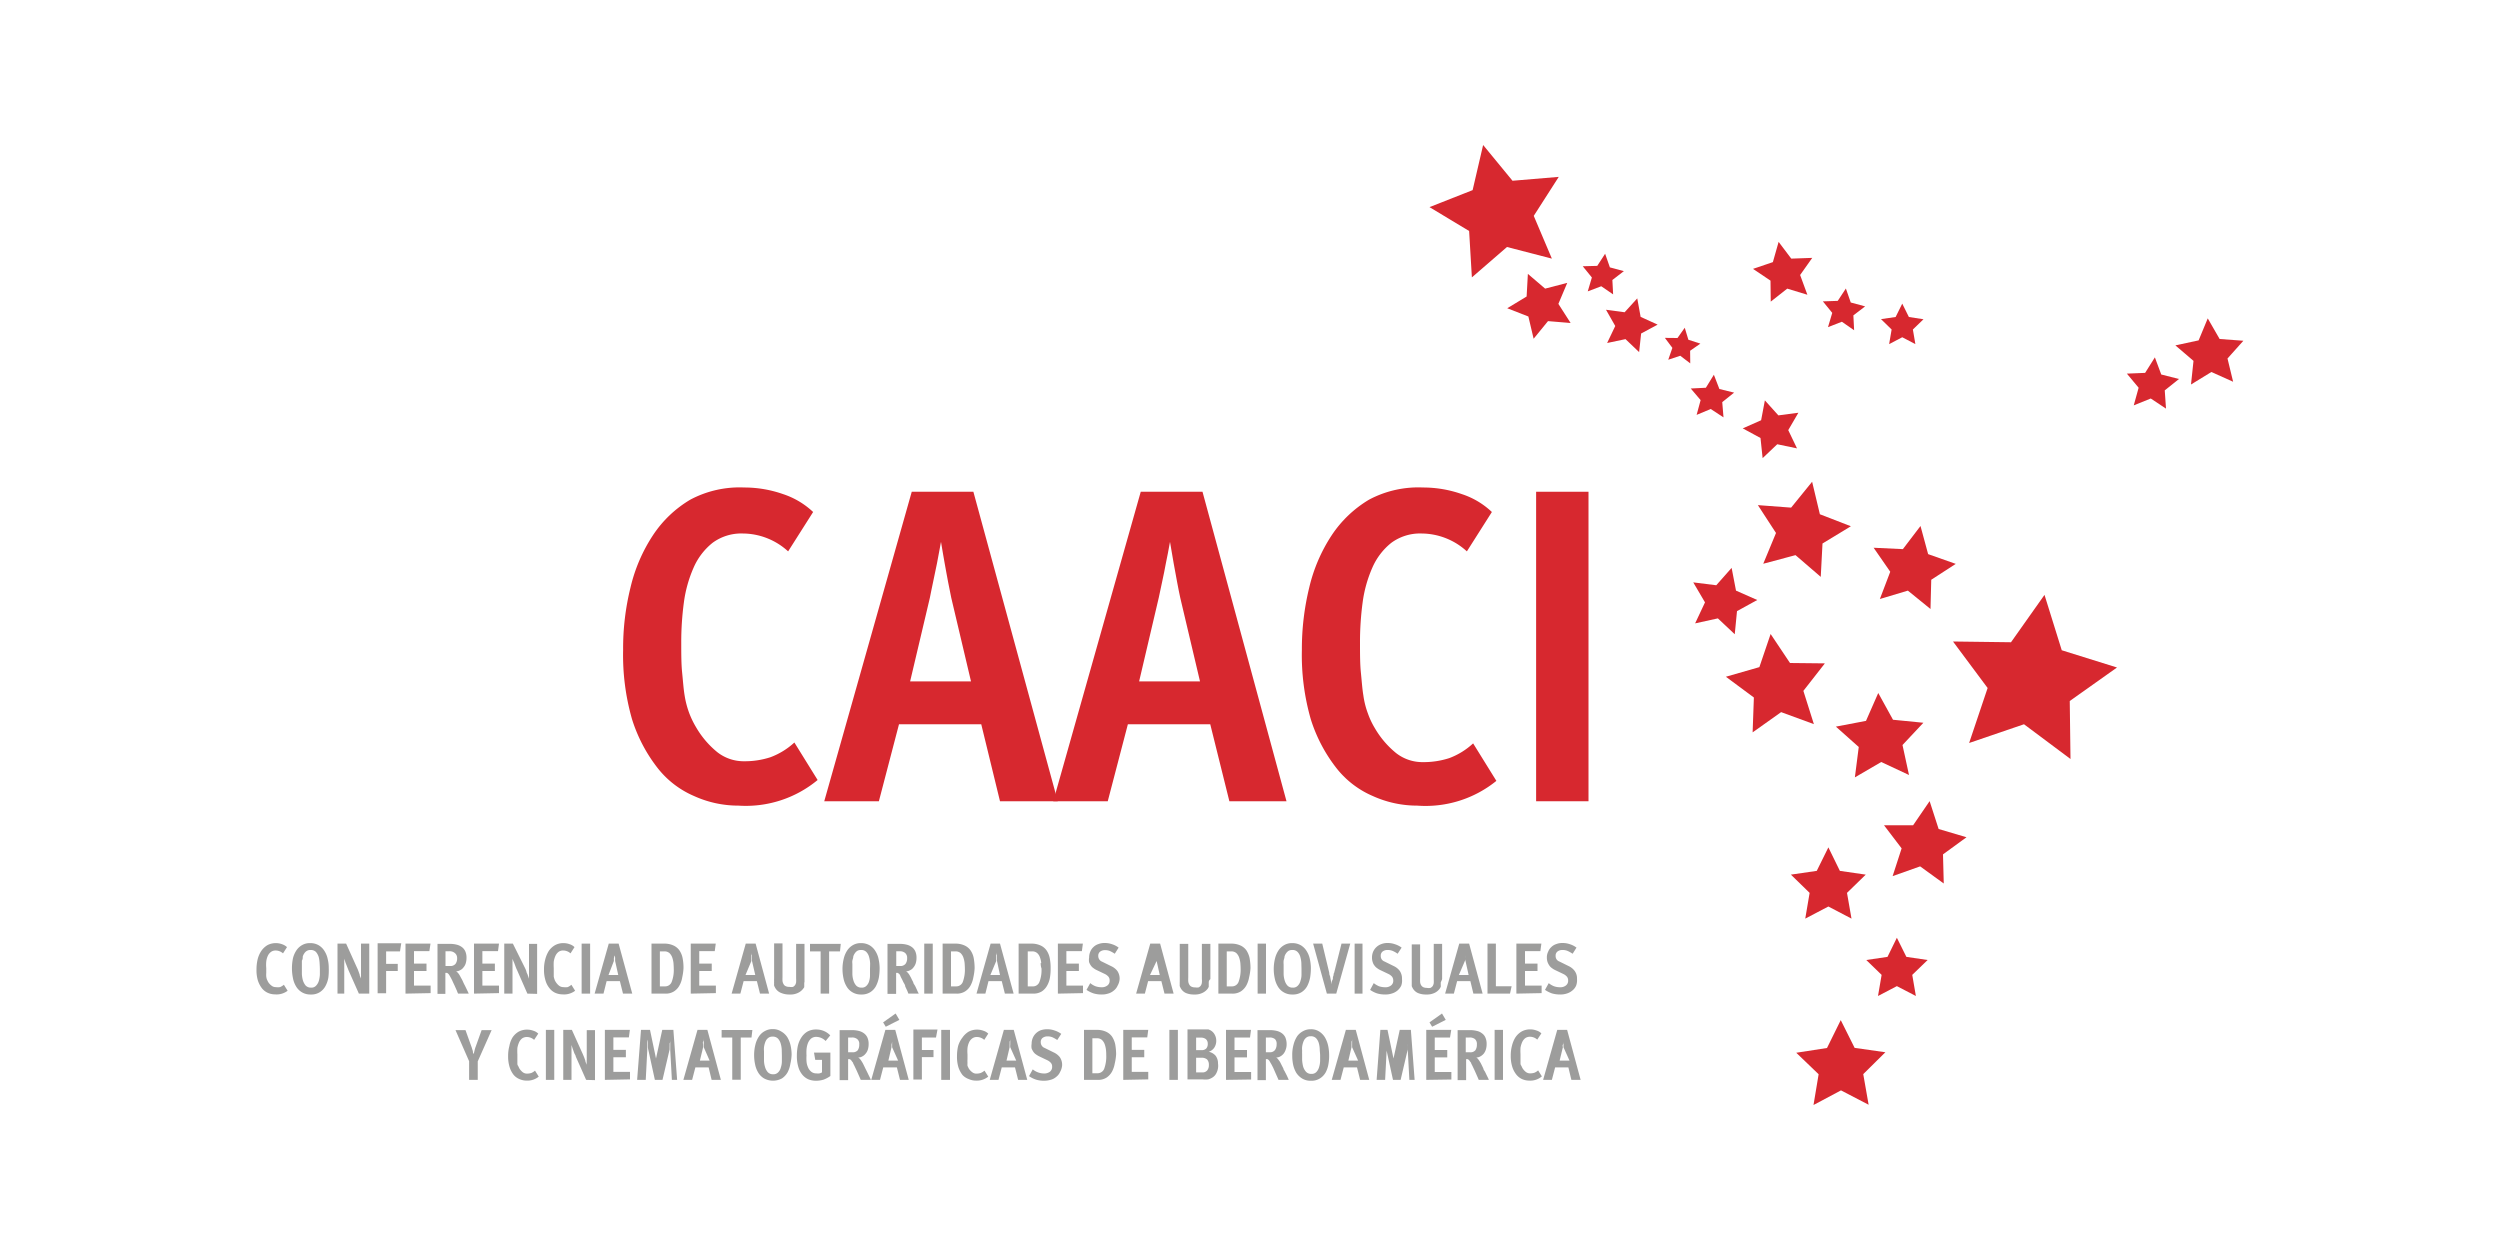 <svg id="Layer_1" data-name="Layer 1" xmlns="http://www.w3.org/2000/svg" viewBox="0 0 200 100"><defs><style>.cls-1{fill:#d7282f;}.cls-2{fill:#9d9d9c;}</style></defs><title>logos patrocinadores</title><polygon class="cls-1" points="138.53 45.43 138.88 47.25 140.58 48 138.96 48.89 138.78 50.74 137.43 49.47 135.61 49.87 136.4 48.19 135.46 46.59 137.3 46.82 138.53 45.43"/><polygon class="cls-1" points="141.65 50.72 143.2 53.04 145.99 53.07 144.27 55.27 145.11 57.93 142.49 56.97 140.21 58.59 140.31 55.8 138.07 54.14 140.75 53.37 141.65 50.72"/><polygon class="cls-1" points="150.26 55.44 151.44 57.58 153.87 57.82 152.2 59.6 152.72 62 150.5 60.96 148.39 62.19 148.7 59.76 146.87 58.13 149.28 57.67 150.26 55.44"/><polygon class="cls-1" points="154.37 64.09 155.09 66.32 157.32 66.98 155.44 68.35 155.5 70.68 153.61 69.31 151.41 70.09 152.13 67.87 150.72 66.02 153.05 66.02 154.37 64.09"/><polygon class="cls-1" points="151.75 75.02 152.51 76.55 154.21 76.8 152.98 77.99 153.27 79.68 151.75 78.89 150.24 79.68 150.53 77.99 149.3 76.8 151 76.55 151.75 75.02"/><polygon class="cls-1" points="146.27 67.79 147.19 69.67 149.26 69.97 147.76 71.43 148.12 73.49 146.27 72.52 144.42 73.49 144.77 71.43 143.27 69.97 145.34 69.67 146.27 67.79"/><polygon class="cls-1" points="147.26 81.61 148.37 83.83 150.83 84.18 149.06 85.93 149.49 88.38 147.28 87.23 145.08 88.4 145.49 85.94 143.7 84.22 146.16 83.84 147.26 81.61"/><polygon class="cls-1" points="163.56 47.59 164.94 52.02 169.36 53.4 165.58 56.08 165.64 60.72 161.92 57.94 157.53 59.44 159.01 55.04 156.24 51.32 160.88 51.38 163.56 47.59"/><polygon class="cls-1" points="153.64 42.08 154.25 44.33 156.46 45.11 154.5 46.38 154.44 48.72 152.63 47.25 150.39 47.92 151.22 45.74 149.89 43.82 152.23 43.93 153.64 42.08"/><polygon class="cls-1" points="144.97 38.54 145.59 41.14 148.07 42.1 145.8 43.48 145.66 46.15 143.64 44.41 141.06 45.1 142.08 42.64 140.63 40.41 143.29 40.61 144.97 38.54"/><polygon class="cls-1" points="118.65 11.6 121 14.46 124.7 14.15 122.7 17.27 124.15 20.69 120.56 19.76 117.75 22.19 117.53 18.48 114.36 16.57 117.81 15.21 118.65 11.6"/><polygon class="cls-1" points="122.23 21.91 123.61 23.09 125.38 22.63 124.67 24.31 125.65 25.84 123.84 25.69 122.69 27.1 122.27 25.32 120.58 24.66 122.13 23.72 122.23 21.91"/><polygon class="cls-1" points="128.41 20.3 128.79 21.39 129.91 21.69 128.99 22.4 129.05 23.55 128.1 22.9 127.02 23.31 127.35 22.2 126.62 21.3 127.78 21.27 128.41 20.3"/><polygon class="cls-1" points="134.78 26.22 135.07 27.18 136.03 27.49 135.21 28.06 135.22 29.07 134.42 28.46 133.46 28.78 133.79 27.83 133.19 27.03 134.2 27.04 134.78 26.22"/><polygon class="cls-1" points="137.11 29.98 137.55 31.12 138.73 31.41 137.78 32.17 137.88 33.39 136.86 32.72 135.73 33.19 136.05 32.01 135.26 31.08 136.47 31.02 137.11 29.98"/><polygon class="cls-1" points="141.19 32.03 142.27 33.23 143.87 33.02 143.06 34.41 143.76 35.87 142.18 35.54 141.01 36.65 140.84 35.04 139.42 34.27 140.89 33.62 141.19 32.03"/><polygon class="cls-1" points="142.29 19.35 143.3 20.69 144.98 20.63 144.01 22 144.59 23.58 142.98 23.09 141.66 24.13 141.64 22.45 140.24 21.51 141.83 20.97 142.29 19.35"/><polygon class="cls-1" points="172.39 28.59 172.9 29.96 174.32 30.32 173.18 31.23 173.28 32.69 172.06 31.88 170.7 32.43 171.09 31.02 170.15 29.89 171.61 29.83 172.39 28.59"/><polygon class="cls-1" points="176.62 25.47 177.57 27.12 179.47 27.26 178.2 28.68 178.65 30.54 176.91 29.76 175.28 30.76 175.48 28.87 174.03 27.63 175.89 27.23 176.62 25.47"/><polygon class="cls-1" points="130.98 23.87 131.25 25.35 132.61 25.97 131.29 26.68 131.13 28.17 130.04 27.13 128.57 27.44 129.22 26.08 128.48 24.78 129.97 24.98 130.98 23.87"/><polygon class="cls-1" points="147.67 23.08 148.06 24.2 149.21 24.51 148.27 25.23 148.33 26.42 147.35 25.74 146.24 26.17 146.58 25.03 145.83 24.11 147.02 24.07 147.67 23.08"/><polygon class="cls-1" points="152.18 24.29 152.71 25.36 153.88 25.54 153.03 26.36 153.23 27.53 152.18 26.98 151.13 27.53 151.33 26.36 150.48 25.53 151.65 25.36 152.18 24.29"/><path class="cls-1" d="M59.08,64.45a8.55,8.55,0,0,1-3.56-.77,7.4,7.4,0,0,1-2.88-2.2,12.32,12.32,0,0,1-2.08-3.95A18.58,18.58,0,0,1,49.85,52a20.21,20.21,0,0,1,.59-5,13,13,0,0,1,1.79-4.17,9.17,9.17,0,0,1,3-2.86A8.38,8.38,0,0,1,59.54,39a9.37,9.37,0,0,1,3.11.53,6.44,6.44,0,0,1,2.4,1.43l-2,3.15a5.41,5.41,0,0,0-3.62-1.43,3.87,3.87,0,0,0-2.43.75,5.19,5.19,0,0,0-1.52,2,10.21,10.21,0,0,0-.77,2.77,23.77,23.77,0,0,0-.21,3.17c0,.93,0,1.74.07,2.43s.11,1.31.2,1.84A7.3,7.3,0,0,0,55.12,57a7,7,0,0,0,.56,1.17,7.28,7.28,0,0,0,1.7,2,3.42,3.42,0,0,0,2.16.73,6.59,6.59,0,0,0,2.09-.32,5.81,5.81,0,0,0,1.92-1.18l1.86,3A9,9,0,0,1,59.08,64.45Z"/><path class="cls-1" d="M80,64.1,78.5,57.94H71.92L70.31,64.1H65.94l7-24.76h4.93L84.62,64.1ZM76.1,47.82c-.07-.33-.15-.75-.25-1.25s-.18-1-.27-1.47-.18-1.06-.3-1.75c-.12.67-.23,1.24-.32,1.71s-.2,1-.31,1.49-.19.94-.26,1.27l-1.58,6.69h4.87Z"/><path class="cls-1" d="M98.35,64.1l-1.53-6.16H90.23L88.62,64.1H84.26l7-24.76h4.94l6.72,24.76ZM94.42,47.82c-.07-.33-.16-.75-.25-1.25s-.19-1-.27-1.47-.18-1.06-.3-1.75q-.18,1-.33,1.71c-.09.48-.19,1-.3,1.49l-.27,1.27-1.57,6.69H96Z"/><path class="cls-1" d="M113.38,64.45a8.59,8.59,0,0,1-3.56-.77,7.4,7.4,0,0,1-2.88-2.2,12.32,12.32,0,0,1-2.08-3.95,18.58,18.58,0,0,1-.71-5.53,20.71,20.71,0,0,1,.59-5,13,13,0,0,1,1.79-4.17,9.27,9.27,0,0,1,3-2.86A8.38,8.38,0,0,1,113.84,39a9.32,9.32,0,0,1,3.11.53,6.36,6.36,0,0,1,2.4,1.43l-2,3.15a5.41,5.41,0,0,0-3.61-1.43,3.88,3.88,0,0,0-2.44.75,5.19,5.19,0,0,0-1.52,2,10.21,10.21,0,0,0-.77,2.77,23.77,23.77,0,0,0-.21,3.17c0,.93,0,1.74.07,2.43s.11,1.31.2,1.84a6.63,6.63,0,0,0,.36,1.43,6.28,6.28,0,0,0,.55,1.17,7.28,7.28,0,0,0,1.7,2,3.42,3.42,0,0,0,2.16.73,6.66,6.66,0,0,0,2.1-.32,5.78,5.78,0,0,0,1.91-1.18l1.86,3A9,9,0,0,1,113.38,64.45Z"/><path class="cls-1" d="M122.89,64.1V39.34h4.19V64.1Z"/><path class="cls-2" d="M22,79.55a1.39,1.39,0,0,1-.57-.12,1.29,1.29,0,0,1-.47-.36,2.1,2.1,0,0,1-.33-.63,2.88,2.88,0,0,1-.11-.89,3.5,3.5,0,0,1,.09-.8,2.13,2.13,0,0,1,.29-.67,1.62,1.62,0,0,1,.48-.46,1.41,1.41,0,0,1,.69-.17,1.39,1.39,0,0,1,.5.09,1.06,1.06,0,0,1,.39.23l-.32.5a.89.89,0,0,0-.58-.23.61.61,0,0,0-.39.12.8.8,0,0,0-.25.32,1.48,1.48,0,0,0-.12.45,2.78,2.78,0,0,0,0,.51c0,.14,0,.27,0,.39a2,2,0,0,0,0,.29,1.32,1.32,0,0,0,.05.23l.09.19a1.05,1.05,0,0,0,.28.31.52.52,0,0,0,.34.12,1.16,1.16,0,0,0,.34,0,1.18,1.18,0,0,0,.31-.19l.3.48A1.45,1.45,0,0,1,22,79.55Z"/><path class="cls-2" d="M26.27,78.2a2.19,2.19,0,0,1-.23.68,1.33,1.33,0,0,1-.45.49,1.26,1.26,0,0,1-.73.19,1.31,1.31,0,0,1-.71-.18,1.35,1.35,0,0,1-.46-.46,2,2,0,0,1-.25-.65,3.93,3.93,0,0,1,0-1.62,2,2,0,0,1,.3-.66,1.35,1.35,0,0,1,.46-.4,1.22,1.22,0,0,1,.61-.14,1.3,1.3,0,0,1,.7.18,1.38,1.38,0,0,1,.46.47,1.9,1.9,0,0,1,.25.64,2.92,2.92,0,0,1,.08.71A4.74,4.74,0,0,1,26.27,78.2Zm-.7-1.12a2.73,2.73,0,0,0-.07-.51,1.16,1.16,0,0,0-.22-.41.57.57,0,0,0-.44-.16.52.52,0,0,0-.29.07.61.61,0,0,0-.2.19.84.84,0,0,0-.13.27c0,.11,0,.21-.07.32l0,.31v.28c0,.13,0,.28,0,.46a2.25,2.25,0,0,0,.08.52,1.2,1.2,0,0,0,.22.42.57.57,0,0,0,.44.17.49.49,0,0,0,.4-.16.93.93,0,0,0,.22-.39,2.41,2.41,0,0,0,.08-.48c0-.17,0-.31,0-.44S25.58,77.25,25.57,77.08Z"/><path class="cls-2" d="M28.71,79.49l-.83-1.87-.11-.28q-.06-.16-.12-.3l-.11-.34c0,.14,0,.26,0,.37s0,.21,0,.33,0,.23,0,.32v1.77H27v-4h.69l.87,1.93a2.26,2.26,0,0,1,.11.26l.1.28c0,.09.06.19.11.32q0-.24,0-.42c0-.11,0-.23,0-.36v-.35l0-1.66h.66v4Z"/><path class="cls-2" d="M32,76.11H30.89v1h.93v.57h-.93v1.78h-.68v-4H32.1Z"/><path class="cls-2" d="M32.44,79.49v-4h2l-.09.6H33.12v1h1v.59h-1v1.17h1.33v.6Z"/><path class="cls-2" d="M36.65,79.49a1.23,1.23,0,0,1-.09-.21l-.16-.36c-.06-.14-.13-.27-.19-.41s-.12-.24-.16-.32L35.94,78a.53.53,0,0,0-.09-.11.27.27,0,0,0-.1-.06l-.12,0v1.68H35v-4h1a2.12,2.12,0,0,1,.52.06,1.15,1.15,0,0,1,.42.19.86.86,0,0,1,.28.34,1.22,1.22,0,0,1,.1.53,1.44,1.44,0,0,1-.06.43.88.88,0,0,1-.18.33.68.68,0,0,1-.26.22.75.75,0,0,1-.33.1.71.71,0,0,1,.2.19,1.65,1.65,0,0,1,.15.25s.06.11.1.18.08.16.12.25.09.19.14.28l.13.27.11.23.06.13Zm-.28-3.26a.63.63,0,0,0-.43-.13h-.3v1.18H36a.52.52,0,0,0,.44-.17.72.72,0,0,0,.13-.46A.5.5,0,0,0,36.37,76.23Z"/><path class="cls-2" d="M37.92,79.49v-4h2l-.08.6H38.59v1h1v.59h-1v1.17h1.33v.6Z"/><path class="cls-2" d="M42.19,79.49l-.82-1.87a2.61,2.61,0,0,1-.12-.28l-.11-.3A3.24,3.24,0,0,1,41,76.7c0,.14,0,.26,0,.37s0,.21,0,.33,0,.23,0,.32v1.77h-.66v-4h.69L42,77.44a2.26,2.26,0,0,1,.11.26c0,.09.07.19.1.28s.07.19.11.32q0-.24,0-.42c0-.11,0-.23,0-.36s0-.25,0-.35V75.51h.65v4Z"/><path class="cls-2" d="M45,79.55a1.46,1.46,0,0,1-.57-.12,1.25,1.25,0,0,1-.46-.36,1.73,1.73,0,0,1-.33-.63,2.86,2.86,0,0,1-.12-.89,3,3,0,0,1,.1-.8,2.37,2.37,0,0,1,.28-.67,1.54,1.54,0,0,1,.49-.46,1.36,1.36,0,0,1,.69-.17,1.43,1.43,0,0,1,.5.09.94.94,0,0,1,.38.23l-.32.5a.87.87,0,0,0-.58-.23.61.61,0,0,0-.39.12.87.87,0,0,0-.24.32,1.84,1.84,0,0,0-.13.45,4.12,4.12,0,0,0,0,.51c0,.14,0,.27,0,.39s0,.21,0,.29a1.28,1.28,0,0,0,.06.23.66.66,0,0,0,.09.19,1.18,1.18,0,0,0,.27.31.55.55,0,0,0,.35.12,1.27,1.27,0,0,0,.34,0,1,1,0,0,0,.3-.19l.3.48A1.45,1.45,0,0,1,45,79.55Z"/><path class="cls-2" d="M46.53,79.49v-4h.68v4Z"/><path class="cls-2" d="M49.84,79.49l-.25-1H48.53l-.25,1h-.71l1.13-4h.79l1.09,4Zm-.63-2.61c0-.06,0-.12,0-.2s0-.16-.05-.24,0-.17,0-.28a1.46,1.46,0,0,1,0,.27,2,2,0,0,1-.05.24c0,.09,0,.15,0,.21L48.68,78h.78Z"/><path class="cls-2" d="M54.58,78.18a1.92,1.92,0,0,1-.22.65,1.27,1.27,0,0,1-.44.48,1.22,1.22,0,0,1-.69.18H52.12v-4h1a1.72,1.72,0,0,1,.76.15,1.18,1.18,0,0,1,.48.4,1.65,1.65,0,0,1,.25.62,3.87,3.87,0,0,1,.07.79A4.17,4.17,0,0,1,54.58,78.18Zm-.7-1.13a2.11,2.11,0,0,0-.1-.45.91.91,0,0,0-.22-.35.6.6,0,0,0-.41-.14h-.36v2.8h.39a.56.56,0,0,0,.56-.37,2.67,2.67,0,0,0,.16-1.07C53.9,77.35,53.89,77.21,53.88,77.05Z"/><path class="cls-2" d="M55.26,79.49v-4h2l-.08.6H55.94v1h1v.59h-1v1.17h1.33v.6Z"/><path class="cls-2" d="M60.8,79.49l-.25-1H59.49l-.26,1h-.7l1.13-4h.79l1.08,4Zm-.64-2.61c0-.06,0-.12,0-.2s0-.16,0-.24,0-.17,0-.28c0,.11,0,.2-.05.27a2,2,0,0,1,0,.24c0,.09,0,.15,0,.21L59.64,78h.78Z"/><path class="cls-2" d="M64.34,78.59c0,.08,0,.14,0,.2s0,.11,0,.16-.05.09-.08.14a1.11,1.11,0,0,1-.4.33,1.35,1.35,0,0,1-.68.14,1.66,1.66,0,0,1-.68-.12A.93.93,0,0,1,62,79a1,1,0,0,1-.07-.15.75.75,0,0,1,0-.16.9.9,0,0,1,0-.18,1.77,1.77,0,0,1,0-.24v-2.8h.67v2.71a2.64,2.64,0,0,0,0,.29.61.61,0,0,0,.08.25.35.35,0,0,0,.17.17.61.61,0,0,0,.3.06.79.79,0,0,0,.29,0,.5.5,0,0,0,.17-.15.52.52,0,0,0,.08-.23,2.48,2.48,0,0,0,0-.29V75.51h.67v3.08Z"/><path class="cls-2" d="M67.2,76.11h-.87v3.38h-.68V76.11H64.8v-.6h2.46Z"/><path class="cls-2" d="M70.31,78.2a2.48,2.48,0,0,1-.23.68,1.33,1.33,0,0,1-.45.49,1.28,1.28,0,0,1-.73.19,1.31,1.31,0,0,1-.71-.18,1.27,1.27,0,0,1-.46-.46,2,2,0,0,1-.25-.65,3.53,3.53,0,0,1-.08-.72,3.46,3.46,0,0,1,.11-.9,2,2,0,0,1,.3-.66,1.35,1.35,0,0,1,.46-.4,1.21,1.21,0,0,1,.6-.14,1.34,1.34,0,0,1,.71.18,1.38,1.38,0,0,1,.46.47,1.9,1.9,0,0,1,.25.64,3.51,3.51,0,0,1,.08.71A4.74,4.74,0,0,1,70.31,78.2Zm-.7-1.12a2.09,2.09,0,0,0-.08-.51.91.91,0,0,0-.22-.41.55.55,0,0,0-.44-.16.54.54,0,0,0-.29.07.69.69,0,0,0-.19.19.84.84,0,0,0-.13.27c0,.11-.05.21-.07.32s0,.21,0,.31v.28c0,.13,0,.28,0,.46a1.82,1.82,0,0,0,.08.52,1.06,1.06,0,0,0,.22.42.56.56,0,0,0,.43.17.5.5,0,0,0,.41-.16.82.82,0,0,0,.21-.39A1.51,1.51,0,0,0,69.6,78c0-.17,0-.31,0-.44S69.61,77.25,69.61,77.08Z"/><path class="cls-2" d="M72.67,79.49l-.08-.21-.17-.36c0-.14-.12-.27-.18-.41s-.12-.24-.16-.32A2.19,2.19,0,0,1,72,78a.53.53,0,0,0-.09-.11l-.1-.06-.12,0v1.68H71v-4h1a2.12,2.12,0,0,1,.52.06,1.15,1.15,0,0,1,.42.19.86.86,0,0,1,.28.34,1.22,1.22,0,0,1,.1.53,1.44,1.44,0,0,1-.06.43,1,1,0,0,1-.18.33.68.68,0,0,1-.26.22.75.75,0,0,1-.33.1.71.71,0,0,1,.2.19,1.65,1.65,0,0,1,.15.25,1,1,0,0,1,.09.18l.13.25c0,.09.09.19.14.28s.09.19.13.27l.1.23a.92.92,0,0,1,.07.13Zm-.27-3.26A.63.63,0,0,0,72,76.1h-.3v1.18H72a.52.52,0,0,0,.44-.17.72.72,0,0,0,.13-.46A.5.5,0,0,0,72.4,76.23Z"/><path class="cls-2" d="M73.94,79.49v-4h.68v4Z"/><path class="cls-2" d="M77.87,78.18a2.17,2.17,0,0,1-.22.65,1.27,1.27,0,0,1-.44.48,1.23,1.23,0,0,1-.7.18h-1.1v-4h1a1.72,1.72,0,0,1,.76.15,1.18,1.18,0,0,1,.48.4,1.65,1.65,0,0,1,.25.62,4.74,4.74,0,0,1,.07.79A4.17,4.17,0,0,1,77.87,78.18Zm-.7-1.13a2.11,2.11,0,0,0-.1-.45.91.91,0,0,0-.22-.35.6.6,0,0,0-.41-.14h-.36v2.8h.39a.56.56,0,0,0,.56-.37,2.86,2.86,0,0,0,.16-1.07C77.19,77.35,77.18,77.21,77.17,77.05Z"/><path class="cls-2" d="M80.39,79.49l-.25-1H79.08l-.25,1h-.71l1.13-4H80l1.09,4Zm-.63-2.61c0-.06,0-.12,0-.2s0-.16,0-.24,0-.17,0-.28q0,.16-.06.27a2,2,0,0,1,0,.24c0,.09,0,.15,0,.21L79.23,78H80Z"/><path class="cls-2" d="M84,78.18a1.92,1.92,0,0,1-.22.65,1.33,1.33,0,0,1-.43.48,1.28,1.28,0,0,1-.7.18H81.49v-4h1a1.72,1.72,0,0,1,.76.15,1.18,1.18,0,0,1,.48.4,1.65,1.65,0,0,1,.25.62,3.87,3.87,0,0,1,.07.79A4.17,4.17,0,0,1,84,78.18Zm-.7-1.13a1.64,1.64,0,0,0-.1-.45.8.8,0,0,0-.22-.35.6.6,0,0,0-.41-.14h-.35v2.8h.38a.55.55,0,0,0,.56-.37,2.67,2.67,0,0,0,.16-1.07C83.27,77.35,83.26,77.21,83.25,77.05Z"/><path class="cls-2" d="M84.63,79.49v-4h2l-.08.6H85.31v1h1v.59h-1v1.17h1.33v.6Z"/><path class="cls-2" d="M89.41,78.85a1,1,0,0,1-.3.39,1.18,1.18,0,0,1-.44.24,1.61,1.61,0,0,1-.54.08,2.17,2.17,0,0,1-.65-.09,2.26,2.26,0,0,1-.56-.28l.3-.54a1.51,1.51,0,0,0,.42.25,1.46,1.46,0,0,0,.48.08.71.71,0,0,0,.47-.14.46.46,0,0,0,.18-.4.45.45,0,0,0-.1-.31.89.89,0,0,0-.28-.21l-.65-.31a1.28,1.28,0,0,1-.25-.15.8.8,0,0,1-.21-.2,1.25,1.25,0,0,1-.15-.28,1.07,1.07,0,0,1,0-.37,1.19,1.19,0,0,1,.09-.47,1,1,0,0,1,.25-.37,1,1,0,0,1,.39-.24,1.35,1.35,0,0,1,.5-.09,1.77,1.77,0,0,1,.61.1,1.72,1.72,0,0,1,.52.27l-.31.49a2.67,2.67,0,0,0-.39-.22,1,1,0,0,0-.38-.07.65.65,0,0,0-.4.12.41.41,0,0,0-.15.34.49.49,0,0,0,.08.28.44.44,0,0,0,.22.18l.75.37a1.29,1.29,0,0,1,.48.38,1.09,1.09,0,0,1,.18.65A1.21,1.21,0,0,1,89.41,78.85Z"/><path class="cls-2" d="M93.16,79.49l-.25-1H91.85l-.26,1h-.7l1.13-4h.79l1.08,4Zm-.63-2.61a1,1,0,0,1,0-.2c0-.08,0-.16,0-.24s0-.17,0-.28c0,.11,0,.2,0,.27a2,2,0,0,1,0,.24c0,.09,0,.15,0,.21L92,78h.78Z"/><path class="cls-2" d="M96.7,78.59c0,.08,0,.14,0,.2s0,.11,0,.16l-.08.14a1.11,1.11,0,0,1-.4.33,1.35,1.35,0,0,1-.68.14,1.61,1.61,0,0,1-.67-.12.9.9,0,0,1-.42-.4,1,1,0,0,1-.07-.15.75.75,0,0,1,0-.16.9.9,0,0,1,0-.18c0-.07,0-.15,0-.24v-2.8h.68v2.71a2.71,2.71,0,0,0,0,.29.61.61,0,0,0,.08.25.4.4,0,0,0,.17.17.61.61,0,0,0,.3.06.79.79,0,0,0,.29,0,.5.5,0,0,0,.17-.15.52.52,0,0,0,.08-.23,1.32,1.32,0,0,0,0-.29V75.51h.68v2.82C96.71,78.43,96.7,78.52,96.7,78.59Z"/><path class="cls-2" d="M99.93,78.18a2.17,2.17,0,0,1-.22.65,1.36,1.36,0,0,1-.44.48,1.23,1.23,0,0,1-.7.18h-1.1v-4h1a1.76,1.76,0,0,1,.77.15,1.18,1.18,0,0,1,.48.4,1.83,1.83,0,0,1,.25.62,4.74,4.74,0,0,1,.07.79A4.17,4.17,0,0,1,99.93,78.18Zm-.7-1.13a2.11,2.11,0,0,0-.1-.45.91.91,0,0,0-.22-.35.6.6,0,0,0-.41-.14h-.36v2.8h.39a.56.56,0,0,0,.56-.37,2.86,2.86,0,0,0,.16-1.07C99.25,77.35,99.24,77.21,99.23,77.05Z"/><path class="cls-2" d="M100.61,79.49v-4h.67v4Z"/><path class="cls-2" d="M104.81,78.2a2.48,2.48,0,0,1-.23.68,1.33,1.33,0,0,1-.45.49,1.28,1.28,0,0,1-.73.19,1.31,1.31,0,0,1-.71-.18,1.27,1.27,0,0,1-.46-.46,2,2,0,0,1-.25-.65,3.53,3.53,0,0,1-.08-.72,3.46,3.46,0,0,1,.11-.9,2,2,0,0,1,.3-.66,1.35,1.35,0,0,1,.46-.4,1.21,1.21,0,0,1,.6-.14,1.34,1.34,0,0,1,.71.18,1.38,1.38,0,0,1,.46.47,1.9,1.9,0,0,1,.25.64,3.51,3.51,0,0,1,.08.71A4.74,4.74,0,0,1,104.81,78.2Zm-.7-1.12a2.09,2.09,0,0,0-.08-.51.91.91,0,0,0-.22-.41.55.55,0,0,0-.44-.16.54.54,0,0,0-.29.07.69.69,0,0,0-.19.19.84.84,0,0,0-.13.27c0,.11-.05.21-.07.32a1.71,1.71,0,0,0,0,.31v.28c0,.13,0,.28,0,.46a1.82,1.82,0,0,0,.08.52,1.06,1.06,0,0,0,.22.42.55.55,0,0,0,.43.17.51.51,0,0,0,.41-.16.82.82,0,0,0,.21-.39,1.51,1.51,0,0,0,.08-.48c0-.17,0-.31,0-.44S104.11,77.25,104.11,77.08Z"/><path class="cls-2" d="M106.9,79.49h-.75l-1.1-4h.73l.56,2.33c0,.07,0,.16.06.26l.06.31.07.35c0-.14,0-.25.07-.35s0-.19.06-.3,0-.19.07-.26l.59-2.34h.7Z"/><path class="cls-2" d="M108.37,79.49v-4H109v4Z"/><path class="cls-2" d="M112.1,78.85a1.19,1.19,0,0,1-.3.39,1.22,1.22,0,0,1-.45.24,1.61,1.61,0,0,1-.54.08,2.27,2.27,0,0,1-.65-.09,2.19,2.19,0,0,1-.55-.28l.29-.54a1.86,1.86,0,0,0,.42.25,1.53,1.53,0,0,0,.49.08.71.71,0,0,0,.47-.14.46.46,0,0,0,.18-.4.5.5,0,0,0-.1-.31.89.89,0,0,0-.28-.21l-.65-.31a1.28,1.28,0,0,1-.25-.15.8.8,0,0,1-.21-.2.76.76,0,0,1-.15-.28,1.06,1.06,0,0,1-.06-.37,1.19,1.19,0,0,1,.09-.47,1.13,1.13,0,0,1,.65-.61,1.3,1.3,0,0,1,.49-.09,1.74,1.74,0,0,1,.61.1,1.77,1.77,0,0,1,.53.27l-.32.49a2.17,2.17,0,0,0-.38-.22A1,1,0,0,0,111,76a.61.61,0,0,0-.39.12.41.41,0,0,0-.15.34.49.49,0,0,0,.07.28.47.47,0,0,0,.23.18l.75.37a1.26,1.26,0,0,1,.47.38,1.09,1.09,0,0,1,.18.65A1.21,1.21,0,0,1,112.1,78.85Z"/><path class="cls-2" d="M115.26,78.59c0,.08,0,.14,0,.2a.75.75,0,0,1,0,.16l-.08.14a1.07,1.07,0,0,1-.39.33,1.41,1.41,0,0,1-.69.14,1.61,1.61,0,0,1-.67-.12.9.9,0,0,1-.42-.4,1,1,0,0,1-.07-.15s0-.1,0-.16,0-.11,0-.18v-3h.67v2.71a2.64,2.64,0,0,0,0,.29.61.61,0,0,0,.07.25.46.46,0,0,0,.17.17.67.67,0,0,0,.3.06.76.76,0,0,0,.29,0,.54.54,0,0,0,.18-.15.69.69,0,0,0,.08-.23,2.48,2.48,0,0,0,0-.29V75.51h.67v2.82A2,2,0,0,1,115.26,78.59Z"/><path class="cls-2" d="M117.87,79.49l-.24-1h-1.06l-.26,1h-.7l1.13-4h.79l1.08,4Zm-.63-2.61c0-.06,0-.12,0-.2s0-.16,0-.24,0-.17,0-.28c0,.11,0,.2,0,.27a2,2,0,0,0,0,.24c0,.09,0,.15-.05.21L116.71,78h.78Z"/><path class="cls-2" d="M120.8,79.49H119v-4h.67V78.9h1.26Z"/><path class="cls-2" d="M121.31,79.49v-4h2l-.08.6H122v1h1v.59h-1v1.17h1.33v.6Z"/><path class="cls-2" d="M126.09,78.85a1,1,0,0,1-.3.39,1.26,1.26,0,0,1-.44.24,1.61,1.61,0,0,1-.54.08,2.29,2.29,0,0,1-.66-.09,2.38,2.38,0,0,1-.55-.28l.3-.54a1.51,1.51,0,0,0,.42.25,1.42,1.42,0,0,0,.48.08.71.71,0,0,0,.47-.14.46.46,0,0,0,.18-.4.45.45,0,0,0-.1-.31.89.89,0,0,0-.28-.21l-.65-.31a1.28,1.28,0,0,1-.25-.15.8.8,0,0,1-.21-.2,1.25,1.25,0,0,1-.15-.28,1.06,1.06,0,0,1-.06-.37,1,1,0,0,1,.1-.47,1,1,0,0,1,.25-.37,1,1,0,0,1,.39-.24,1.3,1.3,0,0,1,.49-.09,1.79,1.79,0,0,1,.62.1,1.72,1.72,0,0,1,.52.27l-.31.49a2.67,2.67,0,0,0-.39-.22A1,1,0,0,0,125,76a.62.62,0,0,0-.4.12.41.41,0,0,0-.15.34.49.49,0,0,0,.07.28.47.47,0,0,0,.23.18l.75.37a1.26,1.26,0,0,1,.47.38,1,1,0,0,1,.19.65A1.21,1.21,0,0,1,126.09,78.85Z"/><path class="cls-2" d="M38.22,84.91v1.48h-.69V84.9l-1.09-2.49h.8l.48,1.34a1,1,0,0,1,.05.16l.06.18c0,.07,0,.14.06.23a1.58,1.58,0,0,0,.06-.23L38,83.9a1.31,1.31,0,0,1,.05-.15l.48-1.34h.8Z"/><path class="cls-2" d="M42.14,86.45a1.47,1.47,0,0,1-.58-.12A1.25,1.25,0,0,1,41.1,86a1.89,1.89,0,0,1-.33-.63,2.86,2.86,0,0,1-.12-.89,3,3,0,0,1,.1-.8A2,2,0,0,1,41,83a1.51,1.51,0,0,1,.48-.46,1.41,1.41,0,0,1,.69-.17,1.43,1.43,0,0,1,.5.09.94.94,0,0,1,.39.23l-.33.5a.87.87,0,0,0-.58-.23.65.65,0,0,0-.39.12.87.87,0,0,0-.24.32,1.89,1.89,0,0,0-.13.44,4.36,4.36,0,0,0,0,.51c0,.15,0,.28,0,.39s0,.21,0,.3,0,.16.06.23l.09.19a1.18,1.18,0,0,0,.27.31.55.55,0,0,0,.35.12,1.21,1.21,0,0,0,.34-.05,1,1,0,0,0,.3-.19l.3.48A1.44,1.44,0,0,1,42.14,86.45Z"/><path class="cls-2" d="M43.67,86.39v-4h.67v4Z"/><path class="cls-2" d="M46.89,86.39l-.83-1.87c0-.08-.08-.18-.12-.28s-.07-.21-.11-.3l-.11-.34c0,.14,0,.26,0,.37s0,.21,0,.33v.32l0,1.77h-.66v-4h.69l.87,1.93.11.26.1.28c0,.09.06.19.11.32a3.44,3.44,0,0,1,0-.42c0-.11,0-.24,0-.37s0-.24,0-.34V82.41h.66v4Z"/><path class="cls-2" d="M48.39,86.39v-4h2l-.08.6H49.07v1h1v.59h-1v1.17H50.4v.6Z"/><path class="cls-2" d="M53.75,86.39,53.62,84c0-.06,0-.14,0-.24s0-.18,0-.27,0-.19,0-.32c0,.12,0,.22-.05.31a2.17,2.17,0,0,1,0,.25l0,.22-.57,2.44h-.61l-.51-2.34a1.86,1.86,0,0,1-.05-.27c0-.11,0-.2,0-.29s0-.19-.05-.32c0,.14,0,.26,0,.35v.3c0,.1,0,.18,0,.24l-.12,2.33h-.69l.31-4H52l.48,2.29c0,.06,0,.14,0,.23a2.34,2.34,0,0,1,0,.26c0,.08,0,.18,0,.29,0-.11,0-.2,0-.28s0-.17,0-.26,0-.17,0-.24l.5-2.29h.89l.3,4Z"/><path class="cls-2" d="M56.93,86.39l-.24-1H55.63l-.26,1h-.7l1.13-4h.79l1.08,4Zm-.63-2.61c0-.06,0-.12,0-.21s0-.15,0-.23,0-.17,0-.28c0,.1,0,.2-.05.27s0,.16,0,.24,0,.15,0,.21l-.26,1.07h.78Z"/><path class="cls-2" d="M60.12,83h-.86v3.38h-.68V83h-.85v-.6h2.46Z"/><path class="cls-2" d="M63.23,85.1a2.17,2.17,0,0,1-.22.68,1.41,1.41,0,0,1-.45.49,1.49,1.49,0,0,1-1.44,0,1.35,1.35,0,0,1-.46-.46,2,2,0,0,1-.25-.65,3.53,3.53,0,0,1-.08-.72,3.46,3.46,0,0,1,.11-.9,2,2,0,0,1,.3-.66,1.26,1.26,0,0,1,.46-.4,1.21,1.21,0,0,1,.6-.15,1.2,1.2,0,0,1,.7.19A1.38,1.38,0,0,1,63,83a2.31,2.31,0,0,1,.25.65,3.51,3.51,0,0,1,.08.71A3.81,3.81,0,0,1,63.23,85.1ZM62.54,84a2.09,2.09,0,0,0-.08-.5,1,1,0,0,0-.22-.41.57.57,0,0,0-.44-.16.54.54,0,0,0-.29.07.72.72,0,0,0-.2.19,1.11,1.11,0,0,0-.12.27,1.83,1.83,0,0,0-.07.32,1.63,1.63,0,0,0,0,.31c0,.1,0,.19,0,.27s0,.29,0,.47a1.82,1.82,0,0,0,.08.52,1.06,1.06,0,0,0,.22.42.55.55,0,0,0,.43.17.51.51,0,0,0,.41-.16.82.82,0,0,0,.21-.39,1.51,1.51,0,0,0,.08-.48c0-.17,0-.31,0-.44Z"/><path class="cls-2" d="M65.89,86.37a2.08,2.08,0,0,1-.63.09,1.62,1.62,0,0,1-.58-.11,1.33,1.33,0,0,1-.49-.37,1.68,1.68,0,0,1-.32-.61,3,3,0,0,1-.12-.92,3.81,3.81,0,0,1,.07-.75,2.09,2.09,0,0,1,.27-.67,1.5,1.5,0,0,1,.48-.49,1.39,1.39,0,0,1,.73-.18,1.53,1.53,0,0,1,1.12.47l-.37.45a1.06,1.06,0,0,0-.73-.33.64.64,0,0,0-.45.15,1,1,0,0,0-.25.39,1.86,1.86,0,0,0-.1.48,4.09,4.09,0,0,0,0,.47,3.64,3.64,0,0,0,0,.45,1.41,1.41,0,0,0,.11.47.9.9,0,0,0,.25.36.62.62,0,0,0,.44.15.67.67,0,0,0,.24,0,.76.76,0,0,0,.2-.08v-1h-.54l-.1-.58h1.31v1.87A2.31,2.31,0,0,1,65.89,86.37Z"/><path class="cls-2" d="M68.86,86.39l-.09-.21-.16-.36c-.06-.14-.12-.27-.19-.41a3.15,3.15,0,0,0-.16-.32c0-.08-.08-.14-.11-.19a.35.35,0,0,0-.09-.11.21.21,0,0,0-.1-.06l-.11,0v1.68h-.68v-4h1a2.12,2.12,0,0,1,.52.06,1.15,1.15,0,0,1,.42.19.86.86,0,0,1,.28.34,1.22,1.22,0,0,1,.1.53,1.44,1.44,0,0,1-.06.43.88.88,0,0,1-.18.33.78.78,0,0,1-.26.22.63.63,0,0,1-.33.09.76.76,0,0,1,.2.2c.06.08.11.17.16.25l.09.18.12.25.14.28.13.27.11.22.06.14Zm-.28-3.26a.63.63,0,0,0-.43-.13h-.3v1.18h.32a.52.52,0,0,0,.45-.16.78.78,0,0,0,.12-.46A.49.49,0,0,0,68.58,83.13Z"/><path class="cls-2" d="M72,86.39l-.25-1H70.66l-.26,1h-.7l1.13-4h.79l1.08,4Zm-1.14-4.25-.21-.35,1-.71.3.51Zm.51,1.64c0-.06,0-.12,0-.21s0-.15,0-.23,0-.17,0-.28c0,.1,0,.2,0,.27a2,2,0,0,1-.05.24c0,.08,0,.15,0,.21l-.25,1.07h.78Z"/><path class="cls-2" d="M74.88,83H73.75v1h.93v.57h-.93v1.79h-.68v-4H75Z"/><path class="cls-2" d="M75.3,86.39v-4H76v4Z"/><path class="cls-2" d="M78.08,86.45a1.39,1.39,0,0,1-.57-.12A1.29,1.29,0,0,1,77,86a2.1,2.1,0,0,1-.33-.63,2.88,2.88,0,0,1-.11-.89,3.5,3.5,0,0,1,.09-.8A2,2,0,0,1,77,83a1.62,1.62,0,0,1,.48-.46,1.41,1.41,0,0,1,.69-.17,1.39,1.39,0,0,1,.5.09.94.94,0,0,1,.39.23l-.32.5a.89.89,0,0,0-.58-.23.61.61,0,0,0-.39.12.8.8,0,0,0-.25.32,1.5,1.5,0,0,0-.12.44,2.92,2.92,0,0,0,0,.51c0,.15,0,.28,0,.39a2.19,2.19,0,0,0,0,.3,1.32,1.32,0,0,0,0,.23l.09.19a1.05,1.05,0,0,0,.28.31.52.52,0,0,0,.34.12,1.16,1.16,0,0,0,.34-.05,1.18,1.18,0,0,0,.31-.19l.3.48A1.45,1.45,0,0,1,78.08,86.45Z"/><path class="cls-2" d="M81.45,86.39l-.25-1H80.14l-.26,1h-.7l1.13-4h.79l1.08,4Zm-.63-2.61a1,1,0,0,1,0-.21c0-.08,0-.15,0-.23s0-.17,0-.28c0,.1,0,.2-.05.27a2,2,0,0,1,0,.24c0,.08,0,.15,0,.21l-.25,1.07h.78Z"/><path class="cls-2" d="M84.81,85.75a1,1,0,0,1-.3.39,1.11,1.11,0,0,1-.44.24,1.91,1.91,0,0,1-.54.08,2.17,2.17,0,0,1-.65-.09,2.26,2.26,0,0,1-.56-.28l.3-.54a1.46,1.46,0,0,0,.9.33.77.77,0,0,0,.47-.14.48.48,0,0,0,.18-.41.42.42,0,0,0-.1-.3.89.89,0,0,0-.28-.21l-.65-.31a1.65,1.65,0,0,1-.25-.15.8.8,0,0,1-.21-.2,1.51,1.51,0,0,1-.15-.28,1.07,1.07,0,0,1,0-.37,1.19,1.19,0,0,1,.09-.47,1.1,1.1,0,0,1,.25-.37,1.14,1.14,0,0,1,.39-.25,1.59,1.59,0,0,1,.5-.08,1.74,1.74,0,0,1,.61.1,1.9,1.9,0,0,1,.53.27l-.32.49a2.67,2.67,0,0,0-.39-.22,1,1,0,0,0-.38-.07.65.65,0,0,0-.4.12.41.41,0,0,0-.15.34.49.49,0,0,0,.08.28.44.44,0,0,0,.22.18l.75.37a1.29,1.29,0,0,1,.48.38,1.08,1.08,0,0,1,.18.64A1.25,1.25,0,0,1,84.81,85.75Z"/><path class="cls-2" d="M89.18,85.08a2.17,2.17,0,0,1-.22.65,1.36,1.36,0,0,1-.44.48,1.23,1.23,0,0,1-.7.18h-1.1v-4h1a1.76,1.76,0,0,1,.77.15,1.18,1.18,0,0,1,.48.4,1.83,1.83,0,0,1,.25.62,4.74,4.74,0,0,1,.07.79A4.25,4.25,0,0,1,89.18,85.08ZM88.48,84a2.11,2.11,0,0,0-.1-.45.91.91,0,0,0-.22-.35.6.6,0,0,0-.41-.14h-.36v2.8h.39a.57.57,0,0,0,.56-.37,2.86,2.86,0,0,0,.16-1.07C88.5,84.25,88.49,84.1,88.48,84Z"/><path class="cls-2" d="M89.86,86.39v-4h2l-.08.6H90.54v1h1v.59h-1v1.17h1.32v.6Z"/><path class="cls-2" d="M93.55,86.39v-4h.68v4Z"/><path class="cls-2" d="M97.33,85.81a.86.86,0,0,1-.35.4,1.3,1.3,0,0,1-.32.14,2.09,2.09,0,0,1-.48,0H95v-4h1.29l.21,0,.17,0,.14.06a.85.85,0,0,1,.35.33,1,1,0,0,1,.14.52,1,1,0,0,1-.15.54.83.83,0,0,1-.45.34,1,1,0,0,1,.55.32,1,1,0,0,1,.19.62A1.25,1.25,0,0,1,97.33,85.81Zm-.86-2.68a.61.61,0,0,0-.39-.12h-.39v1h.42a.5.5,0,0,0,.39-.13.54.54,0,0,0,.12-.38A.47.47,0,0,0,96.47,83.13Zm.09,1.62a.67.67,0,0,0-.46-.13h-.41v1.17h.47a.48.48,0,0,0,.42-.16.65.65,0,0,0,.13-.43A.61.61,0,0,0,96.56,84.75Z"/><path class="cls-2" d="M98.08,86.39v-4h2L100,83H98.76v1h1v.59h-1v1.17h1.33v.6Z"/><path class="cls-2" d="M102.28,86.39l-.09-.21-.16-.36-.18-.41c-.07-.13-.12-.24-.17-.32s-.08-.14-.11-.19a.35.35,0,0,0-.09-.11.24.24,0,0,0-.09-.06l-.12,0v1.68h-.67v-4h1a2.2,2.2,0,0,1,.53.06,1.15,1.15,0,0,1,.42.19.86.86,0,0,1,.28.34,1.39,1.39,0,0,1,.1.53,1.18,1.18,0,0,1-.07.43,1,1,0,0,1-.17.33.9.9,0,0,1-.26.22.63.63,0,0,1-.33.09.73.73,0,0,1,.19.2,1.17,1.17,0,0,1,.16.25l.09.18.13.25c0,.09.09.18.13.28l.14.27.1.22.06.14ZM102,83.13a.66.66,0,0,0-.44-.13h-.29v1.18h.32A.49.49,0,0,0,102,84a.78.78,0,0,0,.13-.46A.52.52,0,0,0,102,83.13Z"/><path class="cls-2" d="M106.28,85.1a2.17,2.17,0,0,1-.22.68,1.35,1.35,0,0,1-.46.49,1.26,1.26,0,0,1-.73.19,1.28,1.28,0,0,1-.7-.18,1.47,1.47,0,0,1-.47-.46,2.2,2.2,0,0,1-.25-.65,3.51,3.51,0,0,1-.07-.72,3.08,3.08,0,0,1,.11-.9,2.23,2.23,0,0,1,.29-.66,1.38,1.38,0,0,1,.47-.4,1.21,1.21,0,0,1,.6-.15,1.2,1.2,0,0,1,.7.19A1.47,1.47,0,0,1,106,83a2.31,2.31,0,0,1,.25.65,3.51,3.51,0,0,1,.08.71A3.81,3.81,0,0,1,106.28,85.1Zm-.7-1.13a2.08,2.08,0,0,0-.07-.5,1,1,0,0,0-.22-.41.57.57,0,0,0-.44-.16.54.54,0,0,0-.29.07.72.72,0,0,0-.2.19,1.11,1.11,0,0,0-.12.27,1.83,1.83,0,0,0-.07.32,1.63,1.63,0,0,0,0,.31,2.62,2.62,0,0,0,0,.27c0,.13,0,.29,0,.47a3,3,0,0,0,.08.52,1.08,1.08,0,0,0,.23.42.55.55,0,0,0,.43.17.51.51,0,0,0,.41-.16.91.91,0,0,0,.21-.39,1.85,1.85,0,0,0,.08-.48c0-.17,0-.31,0-.44S105.59,84.15,105.58,84Z"/><path class="cls-2" d="M108.81,86.39l-.25-1H107.5l-.26,1h-.7l1.13-4h.79l1.08,4Zm-.64-2.61c0-.06,0-.12,0-.21s0-.15,0-.23,0-.17,0-.28c0,.1,0,.2-.05.27a2,2,0,0,1,0,.24c0,.08,0,.15,0,.21l-.25,1.07h.78Z"/><path class="cls-2" d="M112.75,86.39,112.62,84a2.27,2.27,0,0,0,0-.24,2.44,2.44,0,0,0,0-.27v-.32c0,.12,0,.22,0,.31s0,.17,0,.25,0,.16,0,.22l-.57,2.44h-.61l-.51-2.34c0-.08,0-.17,0-.27s0-.2,0-.29,0-.19,0-.32v.35c0,.1,0,.2,0,.3s0,.18,0,.24l-.12,2.33h-.68l.3-4H111l.48,2.29c0,.06,0,.14,0,.23a2.34,2.34,0,0,1,0,.26c0,.08,0,.18,0,.29,0-.11,0-.2,0-.28s0-.17,0-.26,0-.17,0-.24l.5-2.29h.89l.3,4Z"/><path class="cls-2" d="M114.1,86.39v-4h2L116,83h-1.22v1h1v.59h-1v1.17h1.33v.6Zm.47-4.25-.21-.35,1-.71.3.51Z"/><path class="cls-2" d="M118.3,86.39l-.09-.21-.16-.36c-.06-.14-.12-.27-.19-.41a3.15,3.15,0,0,0-.16-.32c0-.08-.08-.14-.11-.19a.35.35,0,0,0-.09-.11.21.21,0,0,0-.1-.06l-.11,0v1.68h-.68v-4h1a2.12,2.12,0,0,1,.52.06,1,1,0,0,1,.42.19.78.78,0,0,1,.28.34,1.22,1.22,0,0,1,.1.53,1.44,1.44,0,0,1-.06.43,1,1,0,0,1-.17.33.93.93,0,0,1-.27.22.62.62,0,0,1-.32.09.73.73,0,0,1,.19.2c.06.08.11.17.16.25l.09.18.12.25c0,.09.09.18.14.28l.13.27.11.22.06.14ZM118,83.13a.66.66,0,0,0-.44-.13h-.3v1.18h.32a.51.51,0,0,0,.45-.16.78.78,0,0,0,.12-.46A.52.52,0,0,0,118,83.13Z"/><path class="cls-2" d="M119.57,86.39v-4h.67v4Z"/><path class="cls-2" d="M122.35,86.45a1.47,1.47,0,0,1-.58-.12,1.25,1.25,0,0,1-.46-.36,1.89,1.89,0,0,1-.33-.63,2.86,2.86,0,0,1-.12-.89,3,3,0,0,1,.1-.8,2.25,2.25,0,0,1,.28-.67,1.54,1.54,0,0,1,.49-.46,1.41,1.41,0,0,1,.69-.17,1.43,1.43,0,0,1,.5.09.94.94,0,0,1,.39.23l-.33.5a.87.87,0,0,0-.58-.23.65.65,0,0,0-.39.12.87.87,0,0,0-.24.32,1.89,1.89,0,0,0-.13.44,4.36,4.36,0,0,0,0,.51c0,.15,0,.28,0,.39s0,.21,0,.3,0,.16.06.23l.09.19a1.18,1.18,0,0,0,.27.31.55.55,0,0,0,.35.12,1.21,1.21,0,0,0,.34-.05,1,1,0,0,0,.3-.19l.3.48A1.42,1.42,0,0,1,122.35,86.45Z"/><path class="cls-2" d="M125.71,86.39l-.24-1h-1.06l-.26,1h-.7l1.13-4h.79l1.08,4Zm-.63-2.61c0-.06,0-.12,0-.21s0-.15,0-.23,0-.17,0-.28c0,.1,0,.2,0,.27s0,.16-.05.24,0,.15,0,.21l-.26,1.07h.79Z"/></svg>